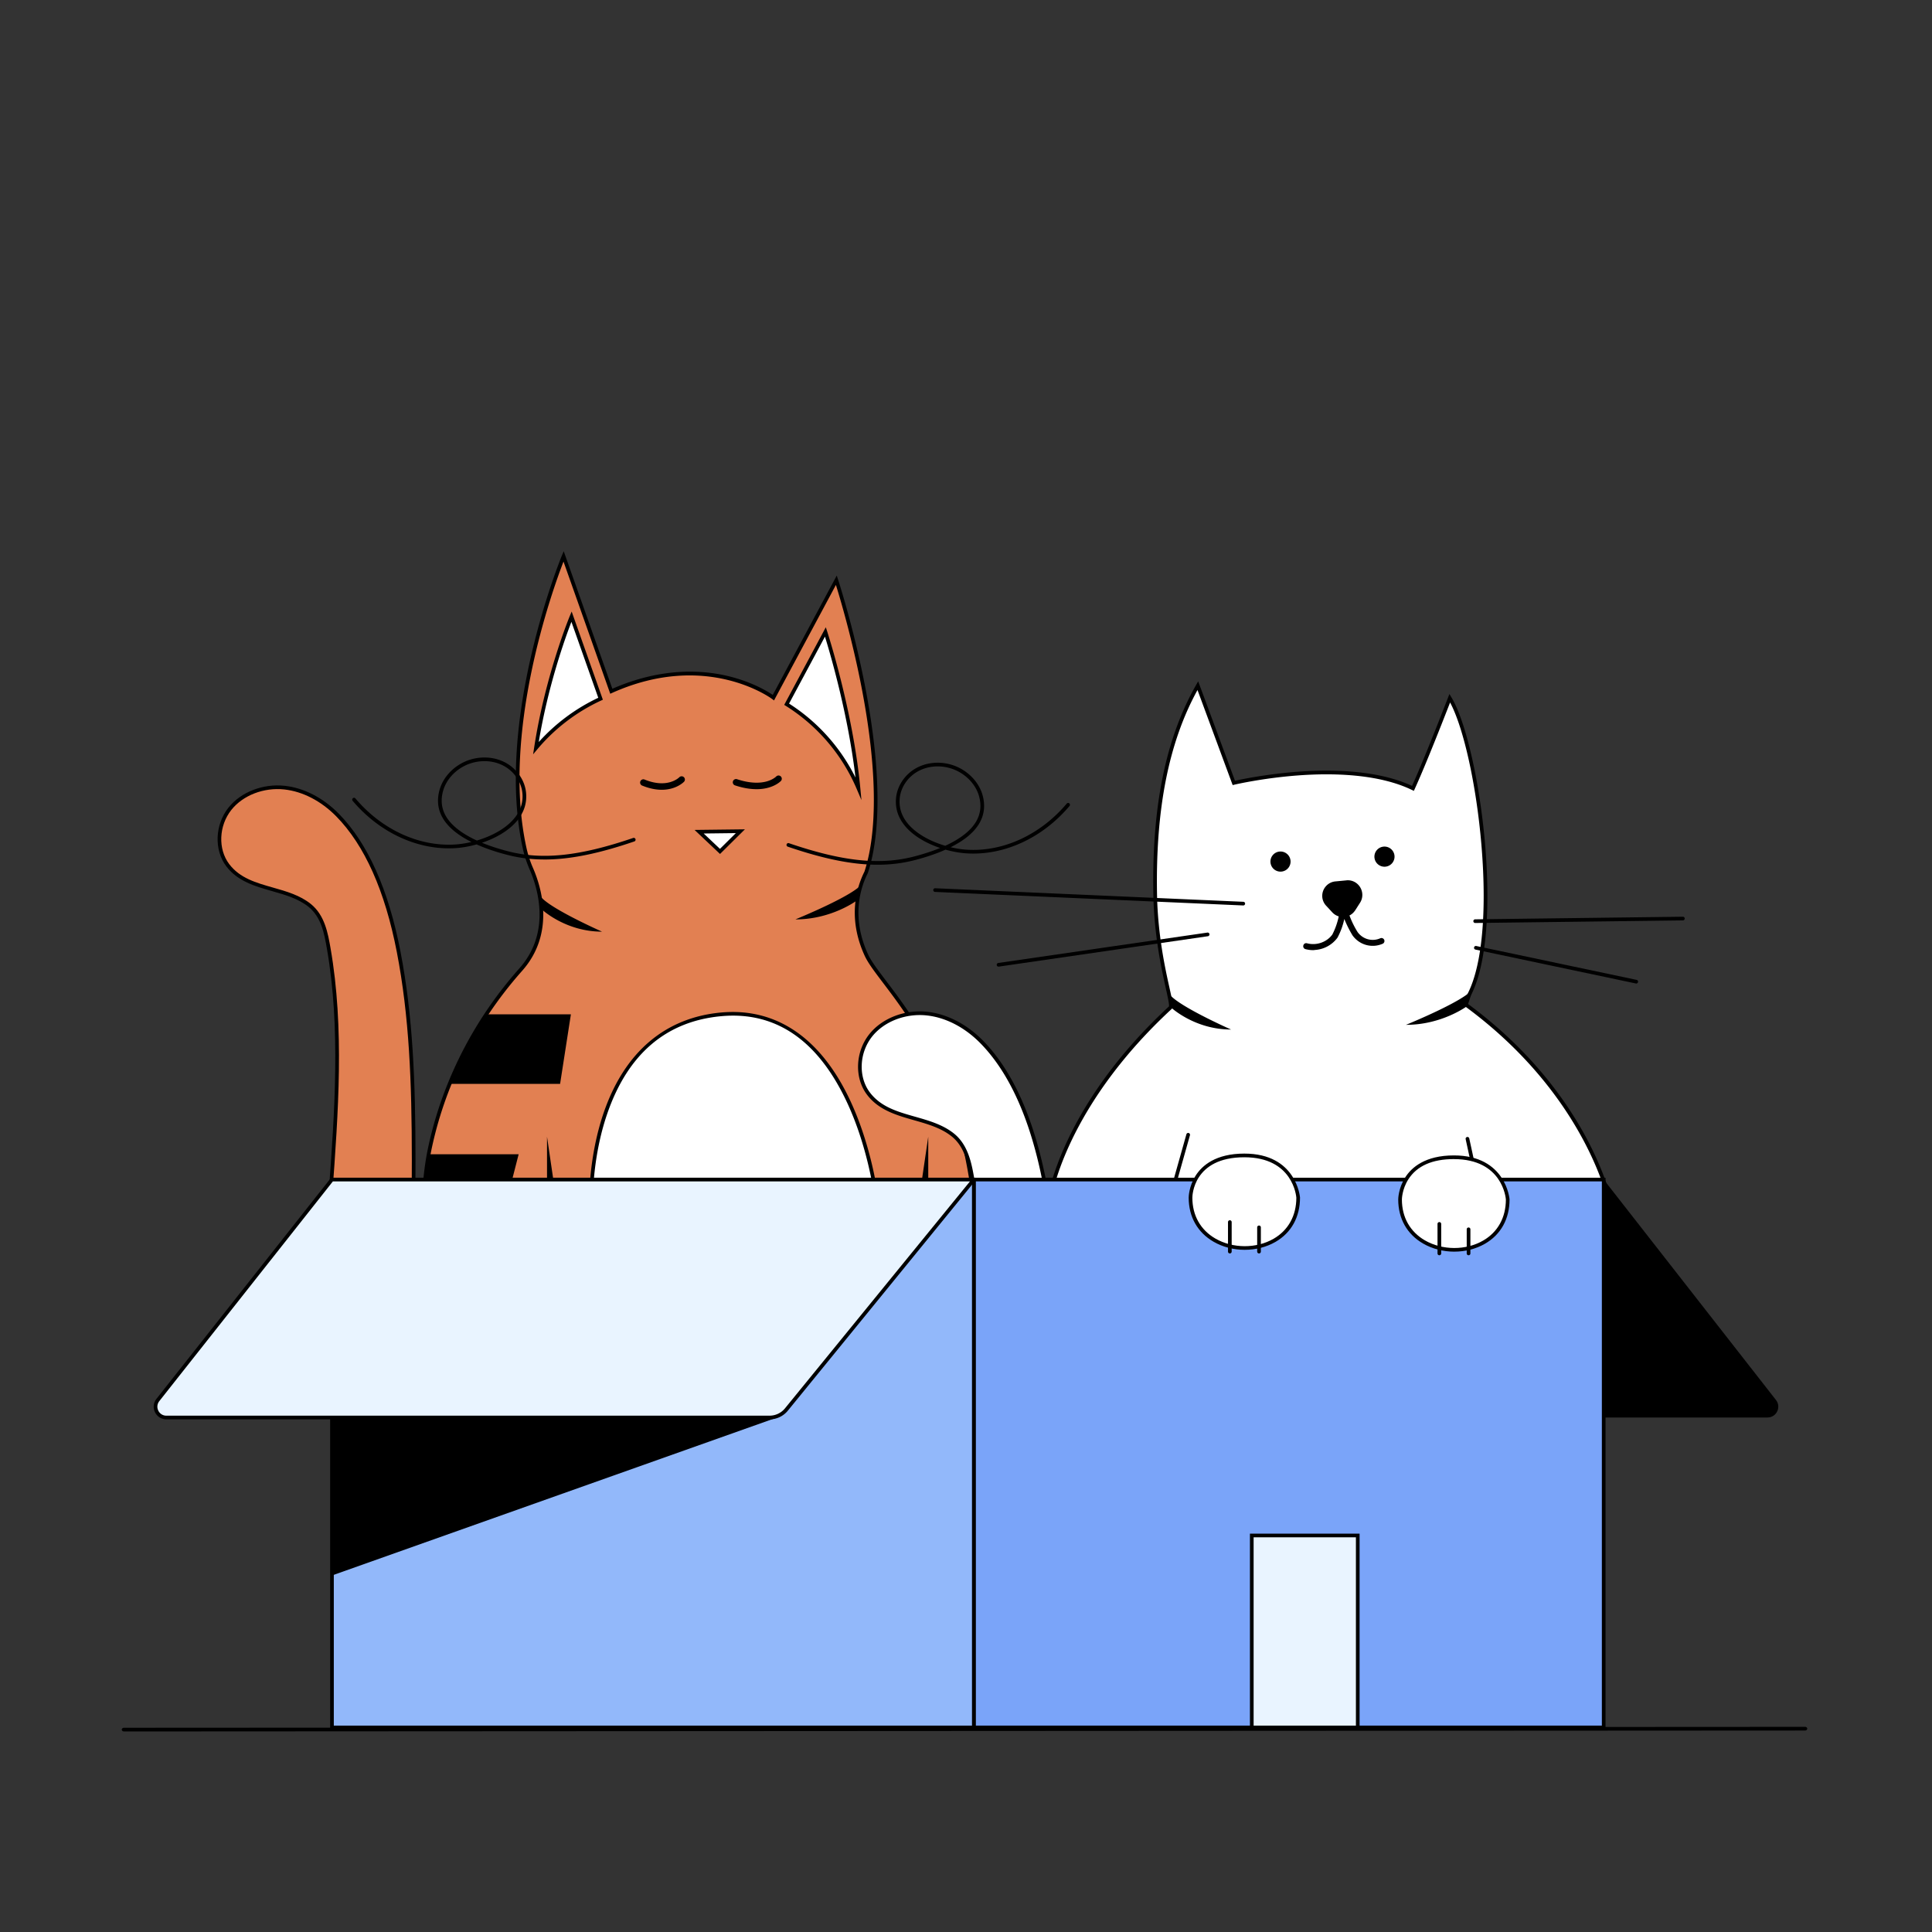 <?xml version="1.0" encoding="UTF-8"?>
<svg xmlns="http://www.w3.org/2000/svg" fill="none" viewBox="0 0 408 408" width="408" height="408">
  <rect x="0" y="0" width="408" height="408" fill="#333333" stroke="none"/>
  <path fill="#fff" d="M221.602 253.308s2.502-19.192 25.561-40.518c.763-.702-2.972-10.358-3.211-24.031-.263-14.903 1.502-30.812 9.007-43.961l7.599 20.538s23.774-5.661 37.83 1.154c2.797-6.103 7.774-19.045 7.774-19.045 6.187 10.189 11.484 51.032 3.497 63.68a.968.968 0 0 0 .247 1.298c25.961 19.206 30.141 42.143 29.997 40.888H221.602v-.003Z"></path>
  <path fill="#000" d="M339.885 253.747a.315.315 0 0 1-.182-.053H221.16l.057-.439c.025-.195 2.784-19.557 25.649-40.722.098-.364-.269-2.013-.655-3.76-.935-4.218-2.496-11.28-2.65-20.008-.326-18.468 2.637-32.913 9.06-44.162l.411-.721 7.771 20.999c1.367-.304 6.755-1.427 13.369-1.913 6.959-.508 16.721-.392 24.025 3.001 2.788-6.159 7.555-18.54 7.605-18.666l.282-.737.411.675c6.087 10.026 11.716 51.067 3.494 64.088a.586.586 0 0 0 .15.778c21.965 16.251 28.532 35.252 30.047 40.812h.066l.04.345c.044.395-.272.468-.31.474a.56.56 0 0 1-.094.009h-.003Zm-117.825-.825h117.32c-1.6-5.742-8.201-24.279-29.702-40.188a1.364 1.364 0 0 1-.345-1.816c3.503-5.544 4.783-17.399 3.51-32.524-1.057-12.55-3.735-24.659-6.611-30.046-1.114 2.872-5.112 13.115-7.489 18.305l-.166.36-.358-.172c-7.185-3.484-17.01-3.606-23.987-3.095-7.583.555-13.523 1.953-13.583 1.969l-.335.079-7.426-20.074c-6.066 11.017-8.863 25.107-8.549 43.033.15 8.649 1.703 15.664 2.631 19.854.696 3.152.878 4.077.458 4.469-20.77 19.211-24.816 36.87-25.368 39.846Z"></path>
  <path fill="#E28052" d="M69.73 252.944c1.26-17.198 2.668-35.616-.314-52.676-.586-3.352-1.254-6.833-4.017-9.063-5.071-4.089-13.143-3.008-17.299-8.486-2.59-3.419-2.204-8.587.468-11.939 2.672-3.356 7.238-4.902 11.5-4.447 4.261.455 8.2 2.728 11.208 5.789 7.338 7.464 10.957 18.791 12.908 28.871 2.788 14.419 3.17 29.312 3.177 43.954 0 .687-.02 8-.06 8H69.733l-.003-.003Z"></path>
  <path fill="#000" d="M87.297 253.33H69.312l.082-1.098c1.266-17.264 2.577-35.111-.361-51.901-.543-3.111-1.16-6.636-3.88-8.828-2.17-1.747-4.983-2.547-7.705-3.321-3.565-1.013-7.253-2.061-9.659-5.231-2.618-3.453-2.415-8.791.474-12.416 2.612-3.277 7.26-5.08 11.845-4.591 4.064.433 8.125 2.531 11.443 5.902 6.106 6.209 10.484 15.988 13.012 29.068 2.634 13.633 3.176 27.459 3.183 44.03 0 .345-.007 2.346-.016 4.259-.006.957-.013 1.894-.019 2.59-.016 1.537-.025 1.537-.414 1.537Zm-17.15-.775h16.78c.028-1.43.044-6.799.044-7.611-.006-16.524-.546-30.31-3.167-43.882-2.5-12.927-6.806-22.574-12.802-28.67-3.19-3.243-7.087-5.259-10.973-5.673-4.328-.464-8.705 1.226-11.158 4.302-2.675 3.356-2.872 8.286-.46 11.466 2.248 2.966 5.65 3.932 9.25 4.955 2.798.793 5.69 1.615 7.982 3.462 2.945 2.374 3.616 6.212 4.155 9.298 2.954 16.882 1.64 34.782.37 52.09l-.019.263h-.003Z"></path>
  <path fill="#E28052" d="m205.789 254.312-98.653-.226-17.644-.041s.044-5.56 1.226-11.271a80.285 80.285 0 0 1 4.234-13.877 83.052 83.052 0 0 1 7.746-14.683 84.163 84.163 0 0 1 7.276-9.449c7.012-7.893 3.832-17.637 2.258-21.259-.571-1.317-1.045-2.675-1.364-4.074-6.216-27.415 8.153-61.94 8.153-61.94l10.076 28.491c20.482-9.188 34.237 1.355 34.237 1.355l13.29-24.8s12.685 38.649 6.733 60.222c-.135.498-.282.987-.442 1.467-1.411 2.785-3.71 9.299.05 17.465 2.998 6.51 19.024 19.111 22.824 52.623v-.003Z"></path>
  <path fill="#000" d="M206.224 254.701h-.436l-116.686-.27v-.389c.003-.056.062-5.667 1.235-11.346a80.637 80.637 0 0 1 4.253-13.946 83.6 83.6 0 0 1 7.78-14.752 85.517 85.517 0 0 1 7.307-9.493c6.821-7.68 3.807-17.139 2.192-20.849-.627-1.442-1.082-2.797-1.386-4.142-6.172-27.221 8.028-61.831 8.173-62.176l.389-.931 10.273 29.046c10.509-4.607 19.202-3.976 24.665-2.622 4.962 1.23 8.167 3.215 9.211 3.927l13.51-25.208.282.859c.032.098 3.208 9.826 5.611 22.069 4.026 20.503 2.835 32.188 1.129 38.379a28.24 28.24 0 0 1-.449 1.489l-.022.054c-1.53 3.026-3.559 9.273.057 17.129.674 1.461 2.051 3.28 3.794 5.579 6.031 7.953 16.126 21.265 19.061 47.163l.05.433.007-.003Zm-116.335-1.045 115.466.267c-2.976-25.402-12.911-38.501-18.86-46.348-1.772-2.339-3.174-4.186-3.883-5.723-3.744-8.129-1.652-14.617-.059-17.778.153-.461.298-.941.426-1.421 1.687-6.112 2.857-17.665-1.138-38.015-1.982-10.089-4.488-18.465-5.313-21.112l-13.071 24.392-.36-.276c-.135-.103-13.824-10.289-33.841-1.308l-.383.173-9.872-27.911c-2.227 5.755-13.297 36.297-7.756 60.752a22.513 22.513 0 0 0 1.339 4.004c1.672 3.848 4.795 13.661-2.324 21.674a84.346 84.346 0 0 0-7.241 9.408 82.948 82.948 0 0 0-7.708 14.617 79.928 79.928 0 0 0-4.212 13.811c-.981 4.751-1.173 9.449-1.21 10.807v-.013Z"></path>
  <path fill="#000" d="m120.561 214.211-2.28 14.683H94.949a83.03 83.03 0 0 1 7.746-14.683h17.866ZM109.528 243.756l-2.396 9.345-17.644-.041s.044-3.594 1.227-9.301h18.81l.003-.003Z"></path>
  <path fill="#fff" d="M124.82 253.706s-.9-36.898 27.481-39.495c28.381-2.597 32.884 39.495 32.884 39.495H124.82Z"></path>
  <path fill="#000" d="M185.616 254.095h-61.175l-.009-.379c0-.094-.189-9.405 3.117-18.911 4.4-12.647 12.945-19.904 24.712-20.98 11.782-1.079 21.284 5.491 27.475 18.998 4.648 10.139 5.82 20.736 5.833 20.843l.047.429Zm-60.413-.777h59.541c-.27-2.073-1.649-11.312-5.72-20.187-6.128-13.357-15.106-19.591-26.691-18.534-11.6 1.06-19.688 7.94-24.044 20.444-2.891 8.298-3.08 16.451-3.086 18.277ZM139.745 166.785c-1.176 0-2.571-.242-4.183-.907a.687.687 0 0 1 .524-1.267c4.864 2.004 7.282-.376 7.382-.48a.687.687 0 0 1 .988.954c-.091.094-1.672 1.7-4.711 1.7ZM159.765 166.659c-1.261 0-2.769-.216-4.544-.803a.683.683 0 0 1-.436-.865.684.684 0 0 1 .866-.436c5.804 1.913 8.191-.493 8.288-.596a.687.687 0 0 1 1.004.934c-.088.098-1.681 1.769-5.181 1.769l.003-.003Z"></path>
  <path fill="#fff" d="m156.356 175.534-8.711.107 4.406 4.161 4.305-4.268Z"></path>
  <path fill="#000" d="m152.055 180.342-5.375-5.078 10.628-.128-5.253 5.206Zm-3.45-4.325 3.437 3.246 3.359-3.328-6.793.082h-.003ZM114.991 181.508c-2.797 0-5.409-.335-7.949-.997-2.014-.524-4.272-1.239-6.395-2.189-1.543.436-3.067.696-4.412.784-7.916.514-16.057-3.224-21.777-10.004a.388.388 0 0 1 .593-.499c5.563 6.596 13.463 10.233 21.134 9.732a20.591 20.591 0 0 0 3.374-.524c-2.59-1.295-4.87-2.97-6.093-5.115-1.029-1.81-1.24-3.807-.624-5.946.84-2.92 3.399-5.41 6.52-6.347 2.552-.766 5.274-.512 7.469.699 2.327 1.283 3.955 3.641 4.247 6.153.257 2.223-.38 4.274-1.894 6.093-1.775 2.13-4.56 3.673-7.398 4.626 1.608.662 3.43 1.261 5.453 1.787 7.266 1.895 15.182 1.057 26.472-2.8a.387.387 0 1 1 .25.734c-7.526 2.571-13.588 3.816-18.966 3.816l-.004-.003Zm-12.688-20.767a9.43 9.43 0 0 0-2.719.402c-2.873.862-5.228 3.145-5.996 5.82-.555 1.929-.37 3.729.552 5.347 1.12 1.967 3.35 3.723 6.564 5.194 2.991-.879 6.027-2.431 7.881-4.658 1.373-1.646 1.953-3.499 1.718-5.506-.263-2.268-1.737-4.4-3.848-5.564-1.248-.687-2.684-1.038-4.152-1.038v.003ZM185.327 182.615c-5.378 0-11.437-1.245-18.967-3.816a.387.387 0 0 1-.241-.493.386.386 0 0 1 .492-.241c11.29 3.857 19.205 4.694 26.471 2.8 2.023-.527 3.845-1.126 5.454-1.787-2.838-.957-5.623-2.497-7.398-4.626-1.515-1.816-2.151-3.867-1.894-6.093.291-2.512 1.919-4.871 4.246-6.153 2.195-1.211 4.921-1.465 7.47-.7 3.12.938 5.68 3.428 6.52 6.348.615 2.139.405 4.136-.624 5.946-1.223 2.145-3.503 3.823-6.093 5.115 1.182.282 2.333.458 3.374.523 7.671.502 15.57-3.136 21.134-9.731a.387.387 0 1 1 .592.499c-5.72 6.78-13.861 10.524-21.776 10.004-1.346-.088-2.867-.348-4.413-.784-2.123.95-4.381 1.662-6.394 2.189-2.54.662-5.153 1-7.95 1h-.003Zm12.692-20.77c-1.471 0-2.908.351-4.153 1.038-2.11 1.164-3.587 3.296-3.848 5.564-.232 2.007.345 3.857 1.719 5.506 1.857 2.224 4.889 3.776 7.881 4.657 3.214-1.473 5.444-3.227 6.564-5.193.922-1.618 1.11-3.418.552-5.347-.769-2.672-3.124-4.955-5.997-5.82a9.435 9.435 0 0 0-2.718-.402v-.003Z"></path>
  <path fill="#fff" d="M126.824 147.561a39.078 39.078 0 0 0-13.648 10.414c2.339-15.326 7.514-27.754 7.514-27.754l6.134 17.343v-.003Z"></path>
  <path fill="#000" d="m112.586 159.286.21-1.367c2.321-15.197 7.486-27.723 7.539-27.845l.389-.931 6.589 18.625-.323.147a38.878 38.878 0 0 0-13.51 10.311l-.891 1.06h-.003Zm8.085-27.961c-1.192 3.083-4.896 13.259-6.896 25.374a39.718 39.718 0 0 1 12.569-9.342l-5.67-16.032h-.003Z"></path>
  <path fill="#fff" d="M181.297 166.499a39.13 39.13 0 0 0-15.172-17.781l8.185-15.273s5.422 16.521 6.987 33.054Z"></path>
  <path fill="#000" d="m181.917 168.952-.979-2.299a38.499 38.499 0 0 0-15.021-17.606l-.308-.191 8.784-16.389.283.859c.053.166 5.453 16.753 7.006 33.139l.235 2.49v-.003Zm-15.282-20.369a39.233 39.233 0 0 1 14.027 15.617c-1.549-13.362-5.387-26.336-6.447-29.761l-7.58 14.144ZM115.52 252.477v-12.425l1.825 12.425h-1.825ZM196.028 252.477v-12.425l-1.825 12.425h1.825ZM114.508 192.124s4.98 4.638 12.632 4.622c0 0-11.895-5.253-13.156-7.705l.527 3.083h-.003ZM180.955 190.158s-5.334 4.017-12.986 4.001c0 0 12.923-5.253 14.187-7.705l-1.201 3.704Z"></path>
  <path fill="#fff" d="M205.706 303.344c1.301-17.731 2.753-36.72-.323-54.307-.606-3.456-1.292-7.047-4.143-9.342-5.228-4.215-13.551-3.099-17.835-8.75-2.672-3.522-2.273-8.853.483-12.309 2.754-3.459 7.461-5.055 11.858-4.585 4.396.47 8.454 2.813 11.553 5.968 7.567 7.696 11.299 19.371 13.306 29.764 2.873 14.865 3.271 30.219 3.274 45.316 0 .709-.022 8.248-.063 8.248h-18.113l.003-.003Z"></path>
  <path fill="#000" d="M223.816 303.733h-18.531l.081-1.12c1.305-17.797 2.656-36.202-.37-53.51-.561-3.209-1.198-6.846-4.005-9.107-2.239-1.804-5.14-2.628-7.946-3.425-3.676-1.044-7.474-2.123-9.951-5.391-2.697-3.556-2.487-9.05.489-12.786 2.691-3.377 7.48-5.23 12.203-4.729 4.186.449 8.373 2.606 11.788 6.081 6.294 6.401 10.804 16.48 13.41 29.962 2.716 14.053 3.277 28.309 3.28 45.391a1447.475 1447.475 0 0 1-.034 7.062c-.004.361-.01.659-.013.869-.006.364-.016.706-.401.706v-.003Zm-17.694-.775h17.324c.028-1.458.047-7.018.043-7.859-.006-17.035-.561-31.251-3.267-45.244-2.575-13.328-7.019-23.275-13.203-29.563-3.29-3.346-7.31-5.426-11.318-5.852-4.466-.477-8.985 1.267-11.513 4.441-2.759 3.465-2.966 8.552-.476 11.835 2.32 3.061 5.83 4.058 9.546 5.112 2.882.818 5.861 1.665 8.223 3.569 3.032 2.446 3.725 6.4 4.28 9.577 3.045 17.405 1.691 35.858.38 53.702l-.022.285.003-.003ZM26.188 365.648c-.263 0-.473-.173-.473-.389 0-.213.213-.389.473-.389l354.995-.195c.263 0 .473.173.473.389 0 .214-.213.389-.473.389l-354.995.195Z"></path>
  <path fill="#7AA4F9" d="M338.669 249.1H205.656v115.701h133.013V249.1Z"></path>
  <path fill="#000" d="M339.056 365.187h-133.79V248.711h133.79v116.476Zm-133.013-.775h132.238V249.485H206.043v114.927Z"></path>
  <path fill="#E9F4FF" d="M286.73 324.264h-22.378v40.537h22.378v-40.537Z"></path>
  <path fill="#000" d="M287.118 365.187h-23.157v-41.315h23.157v41.315Zm-22.379-.775h21.604V324.65h-21.604v39.762Z"></path>
  <path fill="#92B8FA" d="M205.656 249.1H70.109v115.701h135.547V249.1Z"></path>
  <path fill="#000" d="M206.043 365.187H69.719V248.711h136.324v116.476Zm-135.55-.775h134.772V249.485H70.493v114.927ZM338.668 249.1l36.384 46.554c1.173 1.502.104 3.694-1.8 3.694h-34.581V249.1h-.003Z"></path>
  <path fill="#000" d="M70.11 299.348v33.359l93.827-33.302-93.828-.057Z"></path>
  <path fill="#E9F4FF" d="M33.345 295.645 70.112 249.1h135.546l-39.577 48.555a4.603 4.603 0 0 1-3.569 1.693H35.138c-1.91 0-2.979-2.204-1.793-3.703Z"></path>
  <path fill="#000" d="M162.511 299.737H35.138a2.648 2.648 0 0 1-2.406-1.508 2.654 2.654 0 0 1 .307-2.823l36.883-46.692h136.55l-40.094 49.189a4.976 4.976 0 0 1-3.867 1.837v-.003Zm-129.167-4.092.304.241a1.865 1.865 0 0 0-.22 2.004 1.86 1.86 0 0 0 1.71 1.07H162.51a4.198 4.198 0 0 0 3.268-1.553l39.063-47.922H70.299l-36.651 46.398-.304-.241v.003ZM311.533 194.918a.387.387 0 0 1-.006-.775l43.858-.548a.387.387 0 1 1 .009.774l-43.857.549h-.007.003ZM345.543 207.7c-.025 0-.053 0-.081-.009l-33.87-7.156a.384.384 0 0 1-.297-.461.386.386 0 0 1 .461-.298l33.869 7.156a.389.389 0 0 1-.082.768ZM262.547 191.214h-.019l-65.095-2.86a.388.388 0 0 1 .034-.774l65.095 2.86a.387.387 0 0 1-.015.774ZM210.871 204.132a.387.387 0 0 1-.382-.333.386.386 0 0 1 .329-.439l44.159-6.416a.387.387 0 1 1 .109.768l-44.158 6.417-.057.003ZM292.707 183.006a2.124 2.124 0 1 0-.666-4.196 2.124 2.124 0 0 0 .666 4.196ZM270.75 184.045a2.124 2.124 0 1 0-.666-4.196 2.124 2.124 0 0 0 .666 4.196ZM284.318 185.918l-2.242.213c-1.684.116-2.954 1.596-2.838 3.277.053.715.36 1.392.865 1.91l1.255 1.358c1.148 1.235 3.092 1.314 4.324.166.198-.185.367-.398.515-.608l.988-1.547c.944-1.417.536-3.343-.879-4.287a2.984 2.984 0 0 0-1.988-.486v.004Z"></path>
  <path fill="#000" d="M277.548 200.619a6.383 6.383 0 0 0 4.911-2.615 15.252 15.252 0 0 0 1.434-3.939 23.492 23.492 0 0 0 1.743 3.487c1.484 2.039 4.093 2.732 6.354 1.75a.633.633 0 0 0 .326-.831.633.633 0 0 0-.831-.326c-1.709.756-3.672.216-4.779-1.298a19.122 19.122 0 0 1-2.421-5.862c-.063-.304-.405-.545-.684-.486a.636.636 0 0 0-.59.612 15.023 15.023 0 0 1-1.652 6.25c-1.167 1.602-3.334 2.377-5.347 1.841-.361-.088-.687.103-.775.464a.626.626 0 0 0 .464.775 6.574 6.574 0 0 0 1.847.21v-.032ZM247.336 212.79s4.98 4.639 12.632 4.623c0 0-11.895-5.253-13.156-7.705l.527 3.082h-.003ZM248.342 249.175a.387.387 0 0 1-.374-.496l2.578-9.144a.388.388 0 1 1 .747.213l-2.578 9.145a.385.385 0 0 1-.373.282ZM312.609 253.374a.39.39 0 0 1-.379-.304l-2.71-12.497a.388.388 0 1 1 .759-.163l2.71 12.497a.388.388 0 0 1-.38.47v-.003Z"></path>
  <path fill="#fff" d="M295.664 253.308s-.006-8.919 11.368-8.919c10.757 0 11.368 8.919 11.368 8.919.004 14.316-22.736 14.003-22.736 0Z"></path>
  <path fill="#000" d="M307.125 264.325c-2.305 0-4.619-.571-6.598-1.715-3.384-1.954-5.25-5.256-5.25-9.302 0-.094.016-2.371 1.481-4.669 1.348-2.117 4.224-4.639 10.276-4.639 10.992 0 11.748 9.189 11.754 9.28 0 4.121-1.837 7.439-5.18 9.367-1.932 1.117-4.203 1.675-6.48 1.675l-.003.003Zm-.094-19.547c-4.575 0-7.812 1.439-9.621 4.281-1.346 2.11-1.358 4.23-1.358 4.252 0 3.757 1.728 6.821 4.861 8.631 3.7 2.135 8.646 2.154 12.303.04 3.092-1.787 4.795-4.867 4.795-8.671-.026-.323-.725-8.53-10.98-8.53v-.003Z"></path>
  <path fill="#000" d="M303.963 265.087a.389.389 0 0 1-.389-.389v-6.256a.39.39 0 0 1 .778 0v6.256a.39.39 0 0 1-.389.389ZM310.131 265.087a.389.389 0 0 1-.389-.389v-5.115a.39.39 0 0 1 .778 0v5.115a.39.39 0 0 1-.389.389Z"></path>
  <path fill="#fff" d="M251.414 252.926s-.006-8.919 11.368-8.919c10.757 0 11.368 8.919 11.368 8.919.004 14.316-22.736 14.002-22.736 0Z"></path>
  <path fill="#000" d="M262.875 263.939c-2.305 0-4.619-.57-6.598-1.715-3.384-1.954-5.25-5.256-5.25-9.302 0-.094.016-2.37 1.481-4.669 1.348-2.117 4.224-4.638 10.276-4.638 10.992 0 11.748 9.188 11.754 9.279 0 4.121-1.837 7.439-5.18 9.368-1.932 1.116-4.203 1.674-6.48 1.674l-.003.003Zm-11.073-11.013c0 3.757 1.728 6.82 4.861 8.63 3.7 2.136 8.646 2.154 12.303.041 3.092-1.788 4.795-4.867 4.795-8.671-.026-.323-.725-8.534-10.98-8.534-10.835 0-10.979 8.182-10.979 8.534Z"></path>
  <path fill="#000" d="M259.717 264.701a.389.389 0 0 1-.389-.389v-6.256a.39.39 0 0 1 .778 0v6.256a.389.389 0 0 1-.389.389ZM265.881 264.701a.389.389 0 0 1-.389-.388v-5.115a.389.389 0 1 1 .778 0v5.115a.389.389 0 0 1-.389.388ZM309.904 212.42s-5.334 4.018-12.986 4.002c0 0 12.924-5.253 14.187-7.705l-1.201 3.703Z"></path>
</svg>
